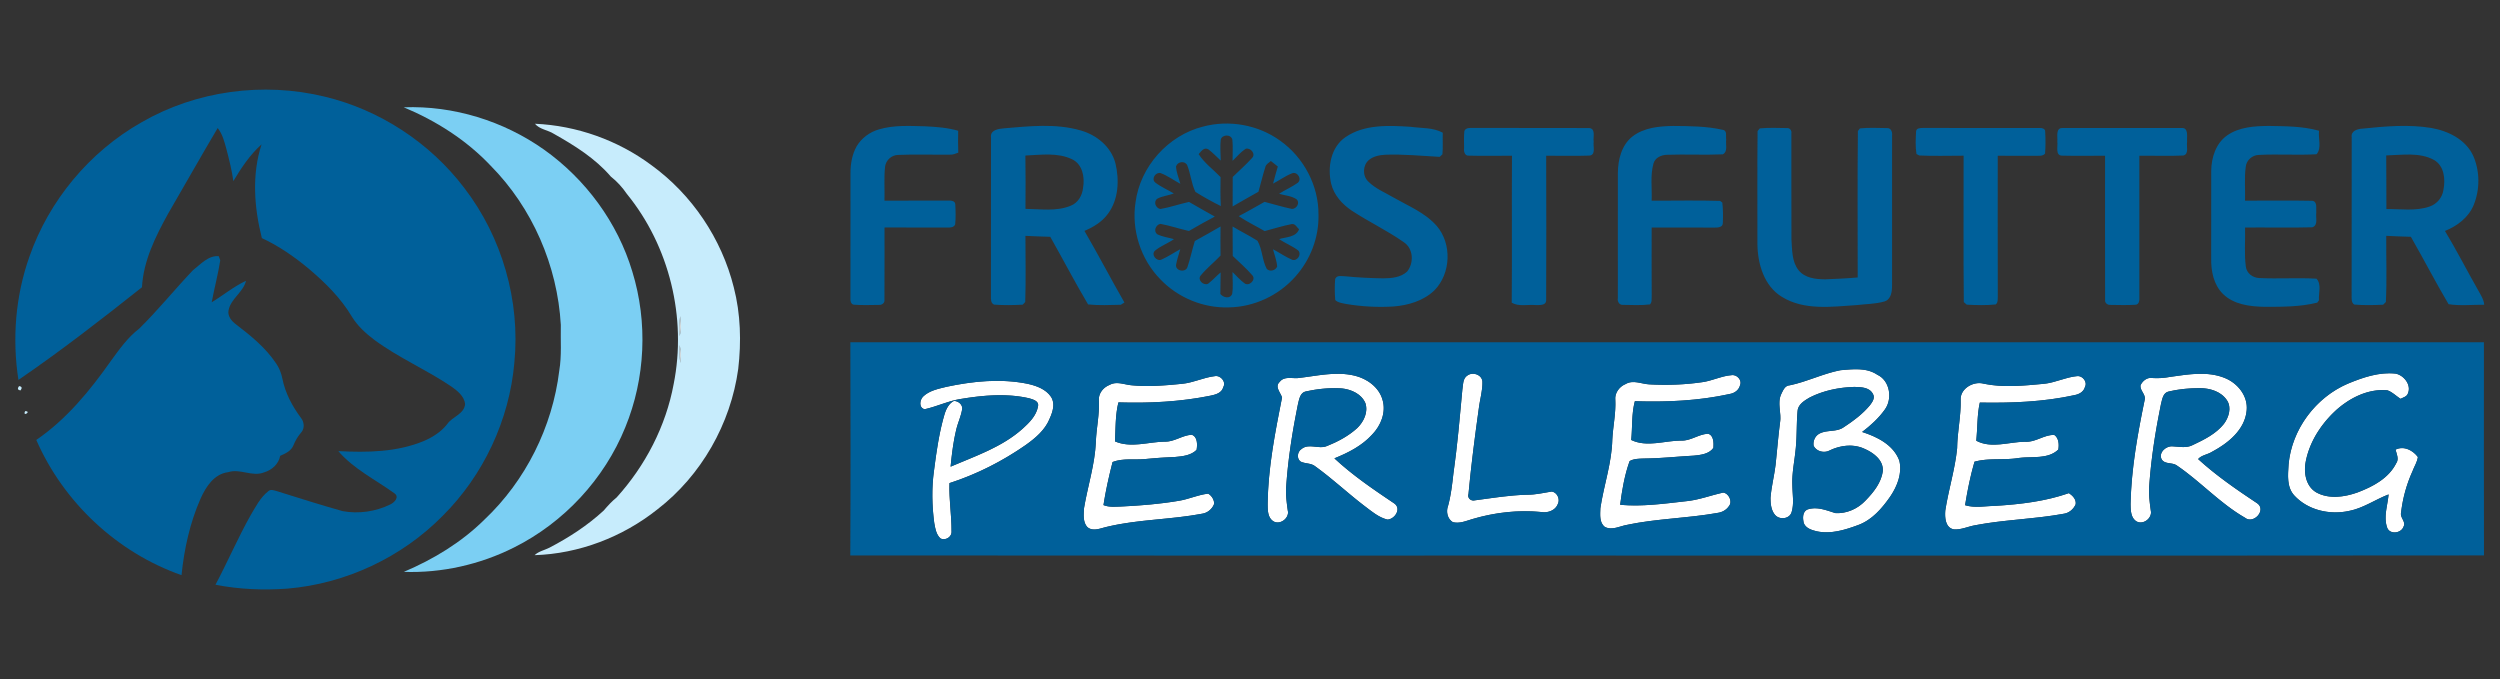 <svg xmlns="http://www.w3.org/2000/svg" viewBox="0 0 1200 326"><rect x="0" y="0" width="1200" height="326" fill="#333333" stroke="none"/><path fill="#fff" d="M326.46 151.76c.29 3.16.65 6.4-.2 9.51-.33-3.17-.13-6.36.2-9.51Zm-.2 13.89c.68 2.8.63 5.7.26 8.55-.35-2.84-.47-5.7-.26-8.55Zm557.24 12.04c5.9-.48 12.41-1.33 17.61 2.19 6.09 2.82 7.38 11.56 3.6 16.72-2.97 4.18-6.84 7.66-10.9 10.75 7.22 2.31 15.07 6.18 17.86 13.76 1.47 6.01-1 12.3-4.37 17.26-3.95 5.67-8.76 11.26-15.44 13.68-6.3 2.33-13.16 4.45-19.9 2.96-2.41-.59-5.3-1.47-6.19-4.07-.48-2.16-.62-5.14 1.66-6.33 4.56-1.66 9.19.32 13.53 1.67 5.38.34 10.73-2.06 14.41-5.94 3.86-3.96 7.67-8.64 8.38-14.3.32-5.25-4.58-8.8-8.89-10.65-5.29-2.45-11.44-1.65-16.56.79-2.63 1.48-6.43.57-7.76-2.2-.39-2.23.66-4.65 2.65-5.77 3.66-2.07 8.39-.63 11.86-3.19 4.56-2.98 9.01-6.28 12.51-10.5 1.15-1.52 2.59-3.51 1.43-5.44-1.66-3.22-5.79-3.29-8.93-3.35-7.35.2-14.8 1.73-21.39 5.07-2.56 1.49-5.71 3.36-5.85 6.68-.52 5.83-.26 11.7-.83 17.53-.53 6.02-1.94 11.98-1.66 18.06.05 4.26.93 8.68-.38 12.84-1.08 3.35-5.99 3.73-8.04 1.11-1.79-2.21-2.05-5.26-2.07-8 .43-5.36 1.79-10.6 2.44-15.93.73-6.73 1.25-13.49 2.13-20.2.82-4.58-1.49-9.42.62-13.81.84-1.71 1.74-4 3.97-4.12 8.37-1.72 16.11-5.68 24.5-7.27Zm243.64 6.4c7.18-2.96 14.87-5.59 22.76-4.75 3.98.79 7.64 5.41 5.92 9.46-.51 1.61-2.27 1.94-3.55 2.65-2.13-1.35-3.95-3.29-6.35-4.1-9-.84-17.7 3.47-24.31 9.28-7.13 6.44-12.75 14.9-14.75 24.37-1.2 5.41-.28 12.19 4.86 15.29 6.07 3.42 13.6 2.31 19.89.08 7.32-2.78 14.96-6.75 18.6-14.08 1.39-2.01.13-4.38-.35-6.47 3.98-1.95 8.26.28 10.72 3.55-.31 2.39-1.72 4.5-2.54 6.74a66.424 66.424 0 0 0-5.52 19.93c-.63 2.42 2.46 4.35 1.2 6.71-1.11 3.32-6.7 3.99-7.91.45-1.79-5.2.25-10.63.71-15.87-6.41 2.47-12.16 6.6-18.99 7.92-9.23 2.03-19.78-.34-26.29-7.44-3.65-3.99-3.03-9.78-2.73-14.75 1.49-16.95 13.02-32.35 28.63-38.97Zm-504.26-2.6c8.99-.98 18.19-3.34 27.2-1.2 6 1.39 11.88 5.54 13.56 11.72 1.73 5.95-.85 12.32-5.04 16.61-4.87 5.37-11.45 8.7-18.09 11.38 8.81 8.21 18.83 14.99 28.8 21.69 3.47 2.53.2 7.5-3.31 7.72-4.22-1.02-7.58-3.94-10.97-6.48-8.1-6.18-15.53-13.2-23.8-19.14-1.98-1.56-4.69-1.14-6.88-2.2-2.02-1.35-1.66-4.7.27-5.97 3.51-3.07 8.38.19 12.32-1.54 5.23-2.08 10.34-4.81 14.52-8.61 3.1-3.01 5.36-7.65 3.91-11.98-1.89-4.45-6.91-6.63-11.47-7.06-5.77-.37-11.61.25-17.24 1.5-2.66.68-3.07 3.81-3.64 6.05-2.62 12.91-4.71 25.96-5.62 39.12-.36 4 .18 7.99.73 11.94.95 3.72-3.97 7.32-7.17 5.01-2.52-1.84-2.46-5.28-2.49-8.07.2-17.27 3.56-34.3 6.91-51.18-.72-2.4-3.67-5.2-1.13-7.49 2.1-2.77 5.68-1.62 8.63-1.82Zm81.51-1.27c2.54-1.85 6.83-.42 7.17 2.86.14 4.39-1.21 8.64-1.73 12.97-1.91 13.65-3.67 27.33-4.95 41.05-.65 1.91 1.15 3.56 3.04 3.06 8.32-1.09 16.62-2.48 25.04-2.69 4.03.03 7.95-.91 11.9-1.53 2.61.44 4.07 3.65 2.9 5.97-1.13 3.08-4.76 4.37-7.81 3.88-11.04-1.1-22.27.17-32.9 3.28-3.14.89-6.39 2.42-9.7 1.56-2.58-1.56-3.32-5.02-2.3-7.73 1.42-5.15 2-10.46 2.6-15.74 1.89-13.32 3.04-26.73 4.28-40.13.4-2.33.15-5.37 2.46-6.81Zm112.53 3.24c4.82-.62 9.23-2.97 14.08-3.36 2.58-.53 5.34 2.32 4.21 4.85-.59 2.35-2.68 3.79-4.97 4.16-14.92 3.28-30.27 3.96-45.5 3.46-1.64 6.07-1.12 12.41-1.76 18.61 7.53 3.65 16.08.29 24.01.31 4.6.15 8.4-3.13 12.94-3.29 2.71.85 2.66 4.45 2.5 6.78-2.06 2.94-6.07 3.4-9.38 3.73-8 .42-15.98 1.34-23.99 1.38-2.31.1-4.78.05-6.83 1.24-2.43 6.72-3.62 13.89-4.55 20.97 10.51.95 21.05-.53 31.49-1.7 6.14-.57 11.92-2.82 17.9-4.15 2.68.23 4.68 4.27 2.84 6.47-1.23 1.86-3.28 2.99-5.47 3.27-14.36 2.58-29.08 2.72-43.37 5.73-3.51.59-7.28 2.8-10.74 1-2.7-2.07-2.23-5.95-2.15-8.95 1.65-11.03 5.46-21.75 5.73-32.97.33-6.38 1.76-12.68 1.44-19.1-.31-3.3 1.94-6.32 4.91-7.54 3.65-2.2 7.73 0 11.59.14 8.36.46 16.78.16 25.07-1.04Zm224.66-2.55c8.64-1.19 17.86-2.89 26.23.49 6.2 2.44 11.26 8.61 10.59 15.54-.81 9.33-8.93 15.83-16.63 19.91-2.09 1.35-5.08 1.61-6.67 3.5 8.73 7.98 18.54 14.7 28.37 21.24 4.57 3.29-1.85 10.21-5.9 6.9-12.02-6.91-21.44-17.47-32.9-25.2-2.17-1.38-5.59-.37-7.07-2.79-1.64-3.26 2.1-6.55 5.25-6.25 3.26.15 6.7.96 9.75-.68 5.4-2.54 11.05-5.33 14.85-10.09 2.36-3.13 3.82-7.84 1.47-11.36-2.8-4.21-8.15-5.8-12.97-5.81-5.07.01-10.18.46-15.11 1.66-2.65.67-2.99 3.8-3.58 6.01-2.64 12.89-4.69 25.92-5.62 39.05-.34 4.05.19 8.08.74 12.09.78 3.5-3.47 6.87-6.72 5.23-2.92-1.64-2.95-5.47-2.99-8.4.35-16.9 3.38-33.6 6.79-50.11.56-2.5-2.3-4.35-2.03-6.83.91-2.15 3.16-3.95 5.6-3.57 2.86.19 5.73.01 8.55-.53Zm-474.2 3.31c5.39-.51 10.32-3.02 15.67-3.66 2.75-.58 5.64 2.7 4.11 5.27-.69 2.77-3.63 3.58-6.07 4.08-14.53 2.96-29.44 3.69-44.24 3.23-1.54 6.12-1.32 12.46-1.66 18.71 7.58 3.32 15.97.25 23.87.14 4.61.12 8.44-3.08 12.97-3.31 2.83.94 2.74 4.81 2.33 7.24-2.69 2.71-6.74 3.1-10.35 3.43-4.71.19-9.4.49-14.09.97-5.29.54-10.79-.5-15.88 1.45-1.75 6.82-3.29 13.7-4.37 20.66 2.63 1.09 5.51.78 8.29.7 9.34-.45 18.69-1.19 27.92-2.76 4.77-.77 9.25-2.91 14.06-3.41 1.7 1.02 2.83 2.83 2.87 4.83-.86 2.46-3.15 4.4-5.73 4.78-15.07 2.87-30.6 2.71-45.56 6.26-3.08.61-6.76 2.55-9.57.2-2.26-2.43-1.78-6.13-1.61-9.18 1.78-10.63 5.24-21.03 5.67-31.87.27-6.69 1.83-13.29 1.43-20.01-.14-3.28 2.23-6.1 5.19-7.23 3.27-1.87 6.93-.16 10.35.17 8.12.83 16.31.13 24.4-.69Zm413.41.03c5.61-.49 10.73-3.23 16.33-3.72 2.53-.22 4.95 2.81 3.66 5.2-.58 2.3-2.78 3.52-4.96 3.91-14.92 3.29-30.28 3.85-45.5 3.59-1.35 6.01-1.07 12.21-1.71 18.31 7.18 3.89 15.66.56 23.36.5 5.01.36 9.15-3.4 14.07-3.28 2.2 1.49 2.36 4.64 1.95 7.03-4.98 4.77-12.64 3.18-18.89 4.03-7.08 1.2-14.38-.13-21.33 1.79-1.99 6.84-3.4 13.84-4.52 20.88 4.82 1.48 9.92.35 14.87.29 11.83-.75 23.69-2.16 34.94-6.09 1.8 1.21 3.62 2.99 3.25 5.39-1.03 2.37-3.25 4.24-5.86 4.54-14.05 2.58-28.43 2.8-42.46 5.52-3.37.59-6.63 2.2-10.08 1.96-4.16-.67-4.45-5.71-4.17-9.05 1.55-10.04 4.68-19.83 5.69-29.96.08-7.76 1.89-15.39 1.68-23.16-.28-5.45 6.16-9.07 10.99-7.78 9.44 1.99 19.17.98 28.69.1Zm-526.68 1.46c12.75-2.72 26.07-4.11 38.97-1.52 4.26.93 8.9 2.54 11.43 6.33 2.07 3.23.79 7.17-.65 10.36-2.17 5.45-6.8 9.36-11.45 12.68-11.25 7.84-23.61 14.11-36.66 18.33-.28 7.71 1.03 15.36.98 23.06.3 2.75-2.93 4.7-5.29 3.5-2.07-1.84-2.51-4.78-2.99-7.36-1.11-8.35-1.3-16.86-.13-25.21 1.19-9.25 2.5-18.54 5.19-27.5.8-2.35 2.07-4.79 4.39-5.95 1.96.08 3.9 1.48 3.98 3.57-.42 3.48-2.04 6.66-2.85 10.05-1.42 5.89-2.15 11.93-2.75 17.95 11.93-5.13 24.68-9.39 34.53-18.19 3.24-2.92 6.65-6.29 7.43-10.77.58-2.56-2.42-3.31-4.27-3.87-10.88-2.49-22.21-1.44-33.11.38-5.86.96-11.27 3.62-17.04 4.88-2.91-.68-2.37-4.56-.62-6.18 2.96-2.77 7.1-3.61 10.91-4.54Z"/><g fill="#00609a"><path d="M67.79 58.79c26.31-15.27 58.56-19.58 88.06-12.4 26.47 6.35 50.52 22.12 66.98 43.79 18.17 23.62 26.98 54.23 24.06 83.9-2.4 27.51-14.81 54.02-34.38 73.5-19.68 19.99-46.65 32.62-74.61 34.96-11.51.83-23.13.35-34.47-1.87 5.85-11.01 10.75-22.49 16.87-33.36 2.44-4.07 4.66-8.54 8.47-11.52 1.09-1.04 2.53-.48 3.78-.15 10.62 3.31 21.23 6.71 31.94 9.71 7.62 1.39 15.78.23 22.75-3.17 2-.89 4.7-3.62 2.03-5.43-9.06-6.54-19.51-11.61-26.88-20.22 13.84.74 28.26.52 41.25-4.93 4.19-1.84 8.18-4.4 11.03-8.04 2.44-3.63 8.1-4.68 8.59-9.63-.47-3.86-3.77-6.41-6.73-8.48-11.86-8.02-25.16-13.7-36.71-22.21-4.17-3.15-8.15-6.72-10.9-11.21-5.33-9.01-12.89-16.44-20.84-23.15-6.87-5.7-14.27-10.84-22.39-14.6-3.69-14.65-4.89-30.43-.14-44.98-5.56 4.97-9.74 11.28-13.55 17.63-.67-5.07-1.95-10.03-3.22-14.98-1.01-3.65-1.88-7.48-4.29-10.5-8.1 13.63-15.84 27.48-23.84 41.18-6.01 10.93-11.84 22.57-12.5 35.25-19.37 15.35-38.9 30.53-59.3 44.48-3.07-19.76-1.42-40.27 5.26-59.14 9.41-26.98 28.83-50.32 53.68-64.43Zm509.67 1.97c12.54-3.35 26.52-.86 37.04 6.79 11.3 8 18.5 21.6 18.37 35.49.27 10.87-3.88 21.69-11.12 29.75-7.96 9.03-19.76 14.54-31.81 14.75-12.26.44-24.55-4.62-32.99-13.5-9.42-9.6-13.94-23.7-11.89-36.99 2.27-17.14 15.64-32.08 32.4-36.29m8.49 6.28c-.37 3.33-.04 6.69 0 10.03-2.02-1.78-3.81-3.82-5.98-5.41-2.11-1.16-3.41 1.02-4.62 2.32 2.76 4.33 7.01 7.36 10.52 11.03-.08 4.63-.13 9.27.12 13.9-4.17-2.08-8.28-4.32-12.2-6.81-1.98-4.04-2.25-8.72-3.97-12.88-1.25-2.22-4.63-1.65-5.34.7.17 2.87 1.35 5.55 2.08 8.31-3.18-1.72-6.13-3.91-9.52-5.16-2.4-.51-4.54 2.79-2.55 4.52 2.74 2.14 5.98 3.48 8.94 5.27-2.61 1.02-5.53 1.19-7.98 2.54-1.94 1.51-.69 4.5 1.49 4.93 4.67-.8 9.16-2.39 13.79-3.4 4.07 2.43 8.26 4.65 12.37 7.02-4.2 2.19-8.31 4.55-12.41 6.92-4.6-1.02-9.07-2.58-13.7-3.42-2.19.45-3.44 3.35-1.6 4.94 2.53 1.29 5.4 1.63 8.12 2.38-2.91 2.07-6.4 3.24-9.12 5.56-2.07 1.9.88 5.43 3.19 4.24 3.12-1.4 5.95-3.34 8.96-4.95-.71 2.47-1.58 4.91-2.03 7.46-.43 3.08 4.73 3.92 5.49 1.03 1.38-4.08 2.23-8.31 3.52-12.42 4.15-2.26 8.23-4.63 12.34-6.97-.04 4.65-.06 9.31-.01 13.96-3.11 3.29-6.71 6.13-9.58 9.63-1.58 2.11 1.39 4.91 3.59 3.9 2.15-1.65 3.97-3.69 6.04-5.45-.06 3.45-.07 6.89-.13 10.34 1.39 1.77 4.72 2.57 5.68-.06.52-3.46.13-6.98.16-10.46 1.88 1.83 3.62 3.84 5.75 5.4 2.14 1.68 5.69-1.68 3.77-3.82-2.88-3.35-6.26-6.24-9.42-9.31-.07-4.71-.02-9.43-.07-14.14 3.92 2.4 8.09 4.38 11.95 6.87 2.36 4.1 2.21 9.29 4.45 13.48 1.47 1.53 4.2.81 5-1.09-.19-2.87-1.3-5.58-2.01-8.34 3.07 1.62 5.94 3.65 9.15 5.04 2.41.89 4.78-2.49 2.97-4.45-2.87-2.15-6.23-3.48-9.2-5.45 3.39-1.08 8.07-.78 9.61-4.73-1.08-.88-1.85-2.78-3.52-2.49-4.39.88-8.69 2.21-13.01 3.37-4.14-2.42-8.49-4.48-12.46-7.17 4.21-2.15 8.27-4.58 12.41-6.86 4.37 1.12 8.69 2.48 13.11 3.38 2.26.09 4.12-3.01 2.19-4.66-2.45-1.64-5.57-1.77-8.33-2.59 2.88-1.88 6.1-3.23 8.91-5.23 2.29-1.73-.12-5.69-2.73-4.59-3.21 1.27-6.01 3.35-9.06 4.93.7-2.75 1.48-5.48 2.28-8.21-1.1-.9-2.22-1.78-3.33-2.64-.91.87-2.29 1.44-2.62 2.77-1.28 3.95-2.18 8-3.35 11.99-4.13 2.35-8.3 4.63-12.39 7.05.03-4.72-.02-9.43.04-14.15 3.08-3.02 6.36-5.86 9.25-9.06 2.02-1.94-.65-5.13-3.03-4.48-2.39 1.6-4.26 3.82-6.29 5.81-.03-3.38.25-6.78-.09-10.15-.61-2.71-4.91-2.66-5.59-.02Zm-164.02-4.95c7.13-2.11 14.67-1.65 22.01-1.47 5.37.26 10.8.64 15.99 2.14-.08 3.51-.1 7.01.04 10.51-1.27.49-2.57 1.05-3.96.96-8.3.1-16.62-.23-24.91.13-3.2.06-5.91 2.56-6.28 5.72-.57 5.39-.11 10.83-.28 16.24 10.16-.05 20.32-.01 30.48-.04 1.32-.03 3.44 0 3.51 1.79.2 3.18.25 6.38-.04 9.55-.42 1.45-2.2 1.66-3.47 1.6-10.15-.03-20.3.04-30.45-.05-.06 11.58.06 23.16-.04 34.73.25 1.45-1.22 2.59-2.58 2.45-3.98.06-7.98.19-11.95-.08-1.63-.07-1.9-1.98-1.79-3.24.05-20.01.02-40.02.02-60.03 0-4.4.78-8.91 2.96-12.79 2.36-3.96 6.32-6.86 10.74-8.12Zm53.75 3.83c-.48-3.52 3.6-4.12 6.18-4.32 12.2-1.03 24.83-2.45 36.78.99 7.71 2.13 14.72 7.85 16.77 15.8 1.93 8.09 1.51 17.44-3.65 24.3-2.79 3.82-6.94 6.32-11.23 8.14 6.6 11.34 12.66 22.99 19.19 34.37-.44.27-1.31.82-1.75 1.09-5.22.11-10.5.38-15.69-.17-6.33-10.65-12.05-21.67-18.16-32.46-3.98-.08-7.95-.27-11.92-.45.02 10.58.25 21.18-.09 31.75-.3.32-.91.96-1.21 1.28-4.58.26-9.2.31-13.76-.02-1.69-.79-1.48-2.65-1.5-4.19.06-25.37-.01-50.74.04-76.11m16.5 8.74c.15 8.53.09 17.07.04 25.6 7.16.06 14.71 1.32 21.55-1.44 3.63-1.32 5.77-4.99 6.1-8.71.89-4.98-.24-11.29-5.27-13.66-6.96-3.36-14.98-2.1-22.42-1.79Zm153.66-8.84c9.07-6.21 20.74-5.62 31.22-4.96 5.16.75 10.76.26 15.46 2.84-.11 3.45.14 6.92-.15 10.36-.33.31-.98.93-1.31 1.23-8.69-.46-17.4-1.35-26.12-1.02-2.8.16-5.78.72-7.96 2.6-2.92 2.57-3.04 7.6-.2 10.28 3.48 3.46 8.14 5.32 12.32 7.77 7.09 4.05 15.03 7.23 20.53 13.53 7.4 8.6 6.82 22.92-1.16 30.96-5.19 4.98-12.42 7.11-19.44 7.69-7.62.5-15.29.07-22.82-1.18-1.83-.4-3.87-.56-5.29-1.89-.3-3.36-.3-6.75-.05-10.11.87-2.1 3.33-1.27 5.09-1.28 5.99.59 12.02.88 18.05.97 3.94-.04 8.32-.42 11.37-3.22 3.4-4.09 3.09-11.16-1.63-14.18-7.93-5.57-16.75-9.74-24.85-15.06-4.64-3.08-8.64-7.52-9.97-13.04-1.79-7.87-.15-17.46 6.91-22.29Zm57.05-2.92c.66-1.64 2.56-1.49 4.01-1.5 18.68.11 37.35-.05 56.02.08 3.14.36 1.66 4.46 2.04 6.58-.37 2.12 1.18 6.3-2.02 6.62-6.92.26-13.86.03-20.78.07.06 23.15.1 46.3-.01 69.44-.1 2.62-3.35 2.19-5.17 2.23-3.79-.31-7.91.84-11.36-1.12.2-23.52-.03-47.04.12-70.55-6.88-.02-13.76.15-20.63-.04-2.09.24-2.58-2.12-2.36-3.7-.02-2.7-.12-5.41.14-8.11Zm80.64 2.65c5.5-4.28 12.78-4.98 19.51-5.09 7.99.06 16.09.1 23.93 1.87 2.21.34 1.31 3.15 1.6 4.69-.34 2.34.91 5.67-1.61 7.06-8.96.41-17.95-.1-26.91.22-2.66.1-5.59 1.38-6.37 4.14-1.64 5.81-.64 11.92-.9 17.87 10.96.08 21.93-.22 32.87.13.27.2.8.6 1.06.81.37 3.28.38 6.62.24 9.92-.08 2.02-2.5 2.1-3.97 2.07-10.07-.03-20.13-.03-30.19-.02-.01 10.92-.05 21.84.02 32.76-.12 1.39.28 3.07-.85 4.15-4.3.52-8.67.25-12.99.21-1.78.13-2.74-1.74-2.41-3.29.01-19.99-.01-39.99.01-59.98.03-6.37 1.75-13.38 6.96-17.52Zm61.14-3.91c4.38-.45 8.82-.2 13.22-.16 1.28-.08 2.18 1.23 1.97 2.44.04 17.05-.05 34.09.03 51.14.37 4.94.15 10.48 3.38 14.59 3 3.83 8.24 4.39 12.77 4.43 5.22-.22 10.44-.43 15.65-.9.01-23.43-.17-46.88.09-70.3.25-.31.75-.93 1-1.25 4.32-.44 8.72-.21 13.07-.14 1.84-.11 2.55 1.95 2.34 3.47-.02 24.01 0 48.03-.01 72.04.01 2.9-.4 6.75-3.72 7.72-4.4 1.26-9.06 1.2-13.57 1.75-11.81.78-24.83 2.59-35.46-3.9-8.71-5.2-11.8-15.98-11.88-25.55.04-18.02-.12-36.05.08-54.07.26-.33.78-.99 1.04-1.31Zm75.05 1.38c.15-1.6 2.09-1.57 3.28-1.6 18.67.03 37.35 0 56.03.02 1.04-.08 2.68.29 2.65 1.65.2 3.54.23 7.11-.06 10.65-1.14 1.35-3.07.94-4.6 1.06-6.04-.04-12.08-.01-18.11-.04-.01 22.42-.05 44.84.02 67.25-.08 1.41.24 3.07-.97 4.12-4.61.49-9.3.34-13.93.11-.35-.31-1.06-.93-1.41-1.23-.25-23.42-.05-46.86-.1-70.28-7.09-.03-14.2.26-21.28-.1-.33-.18-1-.53-1.34-.7-.58-3.6-.38-7.29-.18-10.91Zm67.8 4.99c.21-2.25-.99-6.74 2.59-6.56 19-.03 37.99-.04 56.99 0 3.63-.29 2.5 4.33 2.7 6.58-.4 2.12 1.06 5.96-1.83 6.62-7.02.33-14.06.03-21.08.11-.02 22.78-.01 45.56 0 68.34.08 1.25-.25 3.1-1.82 3.18-4.02.25-8.07.13-12.09.07-1.38.13-2.78-.99-2.53-2.43-.07-23.05-.02-46.11-.02-69.17-6.86-.02-13.72.14-20.57-.04-3.5 0-1.99-4.48-2.34-6.7Zm81.51-3.02c5.78-4.04 13.15-4.49 19.98-4.54 8.07.14 16.29.12 24.13 2.31-.49 3.66 1.4 8.29-1.2 11.28-9.22.53-18.48-.16-27.7.32-3.19.07-5.96 2.54-6.29 5.73-.73 5.37-.17 10.82-.34 16.23 10.77.03 21.54-.16 32.31.07 2.57.36 1.69 3.78 1.89 5.61-.39 2.34 1.1 6.08-1.9 7.1-10.76.29-21.53.02-32.29.11.19 6.23-.46 12.51.37 18.7.35 3.22 3.28 5.44 6.41 5.55 9.15.46 18.35-.22 27.5.31 2.55 2.64.94 7.03 1.19 10.39l-.83 1.11c-8.22 2.05-16.81 2-25.24 2.01-7.02-.13-14.86-1.05-20.08-6.26-4.42-4.4-5.69-10.94-5.58-16.96.04-14.02-.01-28.04.02-42.06.06-6.36 2.22-13.22 7.65-17.01Zm64.99-3.25c10.9-1.12 22.01-2.11 32.9-.33 8.18 1.39 16.72 5.57 20.28 13.51 3.2 7.37 3.19 16.15.13 23.57-2.49 5.95-7.91 10.02-13.75 12.37 5.62 9.35 10.58 19.07 15.98 28.55 1.2 2.17 2.64 4.32 2.86 6.87-5.69-.06-11.51.62-17.11-.27-6.29-10.63-11.96-21.63-18.09-32.35-3.96-.08-7.9-.27-11.83-.46-.07 10.58.34 21.2-.18 31.76-.33.33-.99.97-1.32 1.3-4.59.22-9.23.31-13.81-.06-1.51-.91-1.28-2.72-1.31-4.21.06-25.37-.02-50.73.04-76.09-.51-3.08 2.82-4.06 5.21-4.16m11.36 12.87c.13 8.57-.01 17.15.08 25.73 6.91-.07 14.1 1.12 20.79-1.22 3.5-1.18 6.12-4.38 6.6-8.04 1.01-5.05.38-11.53-4.58-14.33-7-3.77-15.28-2.34-22.89-2.14Z"/><path d="M92.67 129.66c3.61-2.8 7.42-7.18 12.34-6.68.18.5.53 1.49.71 1.99-1.05 6.75-2.86 13.39-4.1 20.12 5.54-3.35 10.59-7.58 16.47-10.31-1.33 5.54-7.31 8.52-8.39 14.2-.53 2.81 1.51 5.19 3.61 6.75 7.13 5.43 14.24 11.23 19.26 18.76 1.51 2.21 2.49 4.73 2.99 7.36 1.38 6.87 4.75 13.17 8.91 18.75 1.56 1.94 1.84 4.98.16 6.93-1.64 1.87-2.88 4-3.82 6.3-1.09 2.67-3.86 3.89-6.33 4.97-.72 3.97-4 6.85-7.75 7.95-5.69 2.27-11.46-1.99-17.24-.1-6.74.85-10.67 7.01-13.21 12.68-5.12 11.61-7.88 24.16-9.15 36.75-30.87-10.82-56.64-34.96-69.71-64.91 14.53-9.93 25.79-23.7 35.83-37.96 4.04-5.55 8.05-11.24 13.55-15.45 9.09-8.92 17.09-18.89 25.87-28.1Zm315.5 34.63c261.37-.05 522.74-.03 784.11-.01 0 34.11-.06 68.21.03 102.32-155.43.17-310.86.02-466.29.07-105.96-.04-211.92.08-317.88-.06.18-34.1.12-68.21.03-102.32m475.33 13.4c-8.39 1.59-16.13 5.55-24.5 7.27-2.23.12-3.13 2.41-3.97 4.12-2.11 4.39.2 9.23-.62 13.81-.88 6.71-1.4 13.47-2.13 20.2-.65 5.33-2.01 10.57-2.44 15.93.02 2.74.28 5.79 2.07 8 2.05 2.62 6.96 2.24 8.04-1.11 1.31-4.16.43-8.58.38-12.84-.28-6.08 1.13-12.04 1.66-18.06.57-5.83.31-11.7.83-17.53.14-3.32 3.29-5.19 5.85-6.68 6.59-3.34 14.04-4.87 21.39-5.07 3.14.06 7.27.13 8.93 3.35 1.16 1.93-.28 3.92-1.43 5.44-3.5 4.22-7.95 7.52-12.51 10.5-3.47 2.56-8.2 1.12-11.86 3.19-1.99 1.12-3.04 3.54-2.65 5.77 1.33 2.77 5.13 3.68 7.76 2.2 5.12-2.44 11.27-3.24 16.56-.79 4.31 1.85 9.21 5.4 8.89 10.65-.71 5.66-4.52 10.34-8.38 14.3-3.68 3.88-9.03 6.28-14.41 5.94-4.34-1.35-8.97-3.33-13.53-1.67-2.28 1.19-2.14 4.17-1.66 6.33.89 2.6 3.78 3.48 6.19 4.07 6.74 1.49 13.6-.63 19.9-2.96 6.68-2.42 11.49-8.01 15.44-13.68 3.37-4.96 5.84-11.25 4.37-17.26-2.79-7.58-10.64-11.45-17.86-13.76 4.06-3.09 7.93-6.57 10.9-10.75 3.78-5.16 2.49-13.9-3.6-16.72-5.2-3.52-11.71-2.67-17.61-2.19m243.64 6.4c-15.61 6.62-27.14 22.02-28.63 38.97-.3 4.97-.92 10.76 2.73 14.75 6.51 7.1 17.06 9.47 26.29 7.44 6.83-1.32 12.58-5.45 18.99-7.92-.46 5.24-2.5 10.67-.71 15.87 1.21 3.54 6.8 2.87 7.91-.45 1.26-2.36-1.83-4.29-1.2-6.71.79-6.88 2.65-13.63 5.52-19.93.82-2.24 2.23-4.35 2.54-6.74-2.46-3.27-6.74-5.5-10.72-3.55.48 2.09 1.74 4.46.35 6.47-3.64 7.33-11.28 11.3-18.6 14.08-6.29 2.23-13.82 3.34-19.89-.08-5.14-3.1-6.06-9.88-4.86-15.29 2-9.47 7.62-17.93 14.75-24.37 6.61-5.81 15.31-10.12 24.31-9.28 2.4.81 4.22 2.75 6.35 4.1 1.28-.71 3.04-1.04 3.55-2.65 1.72-4.05-1.94-8.67-5.92-9.46-7.89-.84-15.58 1.79-22.76 4.75m-504.26-2.6c-2.95.2-6.53-.95-8.63 1.82-2.54 2.29.41 5.09 1.13 7.49-3.35 16.88-6.71 33.91-6.91 51.18.03 2.79-.03 6.23 2.49 8.07 3.2 2.31 8.12-1.29 7.17-5.01-.55-3.95-1.09-7.94-.73-11.94.91-13.16 3-26.21 5.62-39.12.57-2.24.98-5.37 3.64-6.05 5.63-1.25 11.47-1.87 17.24-1.5 4.56.43 9.58 2.61 11.47 7.06 1.45 4.33-.81 8.97-3.91 11.98-4.18 3.8-9.29 6.53-14.52 8.61-3.94 1.73-8.81-1.53-12.32 1.54-1.93 1.27-2.29 4.62-.27 5.97 2.19 1.06 4.9.64 6.88 2.2 8.27 5.94 15.7 12.96 23.8 19.14 3.39 2.54 6.75 5.46 10.97 6.48 3.51-.22 6.78-5.19 3.31-7.72-9.97-6.7-19.99-13.48-28.8-21.69 6.64-2.68 13.22-6.01 18.09-11.38 4.19-4.29 6.77-10.66 5.04-16.61-1.68-6.18-7.56-10.33-13.56-11.72-9.01-2.14-18.21.22-27.2 1.2m81.51-1.27c-2.31 1.44-2.06 4.48-2.46 6.81-1.24 13.4-2.39 26.81-4.28 40.13-.6 5.28-1.18 10.59-2.6 15.74-1.02 2.71-.28 6.17 2.3 7.73 3.31.86 6.56-.67 9.7-1.56 10.63-3.11 21.86-4.38 32.9-3.28 3.05.49 6.68-.8 7.81-3.88 1.17-2.32-.29-5.53-2.9-5.97-3.95.62-7.87 1.56-11.9 1.53-8.42.21-16.72 1.6-25.04 2.69-1.89.5-3.69-1.15-3.04-3.06 1.28-13.72 3.04-27.4 4.95-41.05.52-4.33 1.87-8.58 1.73-12.97-.34-3.28-4.63-4.71-7.17-2.86m112.53 3.24c-8.29 1.2-16.71 1.5-25.07 1.04-3.86-.14-7.94-2.34-11.59-.14-2.97 1.22-5.22 4.24-4.91 7.54.32 6.42-1.11 12.72-1.44 19.1-.27 11.22-4.08 21.94-5.73 32.97-.08 3-.55 6.88 2.15 8.95 3.46 1.8 7.23-.41 10.74-1 14.29-3.01 29.01-3.15 43.37-5.73 2.19-.28 4.24-1.41 5.47-3.27 1.84-2.2-.16-6.24-2.84-6.47-5.98 1.33-11.76 3.58-17.9 4.15-10.44 1.17-20.98 2.65-31.49 1.7.93-7.08 2.12-14.25 4.55-20.97 2.05-1.19 4.52-1.14 6.83-1.24 8.01-.04 15.99-.96 23.99-1.38 3.31-.33 7.32-.79 9.38-3.73.16-2.33.21-5.93-2.5-6.78-4.54.16-8.34 3.44-12.94 3.29-7.93-.02-16.48 3.34-24.01-.31.64-6.2.12-12.54 1.76-18.61 15.23.5 30.58-.18 45.5-3.46 2.29-.37 4.38-1.81 4.97-4.16 1.13-2.53-1.63-5.38-4.21-4.85-4.85.39-9.26 2.74-14.08 3.36m224.66-2.55c-2.82.54-5.69.72-8.55.53-2.44-.38-4.69 1.42-5.6 3.57-.27 2.48 2.59 4.33 2.03 6.83-3.41 16.51-6.44 33.21-6.79 50.11.04 2.93.07 6.76 2.99 8.4 3.25 1.64 7.5-1.73 6.72-5.23-.55-4.01-1.08-8.04-.74-12.09.93-13.13 2.98-26.16 5.62-39.05.59-2.21.93-5.34 3.58-6.01 4.93-1.2 10.04-1.65 15.11-1.66 4.82.01 10.17 1.6 12.97 5.81 2.35 3.52.89 8.23-1.47 11.36-3.8 4.76-9.45 7.55-14.85 10.09-3.05 1.64-6.49.83-9.75.68-3.15-.3-6.89 2.99-5.25 6.25 1.48 2.42 4.9 1.41 7.07 2.79 11.46 7.73 20.88 18.29 32.9 25.2 4.05 3.31 10.47-3.61 5.9-6.9-9.83-6.54-19.64-13.26-28.37-21.24 1.59-1.89 4.58-2.15 6.67-3.5 7.7-4.08 15.82-10.58 16.63-19.91.67-6.93-4.39-13.1-10.59-15.54-8.37-3.38-17.59-1.68-26.23-.49m-474.2 3.31c-8.09.82-16.28 1.52-24.4.69-3.42-.33-7.08-2.04-10.35-.17-2.96 1.13-5.33 3.95-5.19 7.23.4 6.72-1.16 13.32-1.43 20.01-.43 10.84-3.89 21.24-5.67 31.87-.17 3.05-.65 6.75 1.61 9.18 2.81 2.35 6.49.41 9.57-.2 14.96-3.55 30.49-3.39 45.56-6.26 2.58-.38 4.87-2.32 5.73-4.78-.04-2-1.17-3.81-2.87-4.83-4.81.5-9.29 2.64-14.06 3.41-9.23 1.57-18.58 2.31-27.92 2.76-2.78.08-5.66.39-8.29-.7 1.08-6.96 2.62-13.84 4.37-20.66 5.09-1.95 10.59-.91 15.88-1.45 4.69-.48 9.38-.78 14.09-.97 3.61-.33 7.66-.72 10.35-3.43.41-2.43.5-6.3-2.33-7.24-4.53.23-8.36 3.43-12.97 3.31-7.9.11-16.29 3.18-23.87-.14.34-6.25.12-12.59 1.66-18.71 14.8.46 29.71-.27 44.24-3.23 2.44-.5 5.38-1.31 6.07-4.08 1.53-2.57-1.36-5.85-4.11-5.27-5.35.64-10.28 3.15-15.67 3.66m413.41.03c-9.52.88-19.25 1.89-28.69-.1-4.83-1.29-11.27 2.33-10.99 7.78.21 7.77-1.6 15.4-1.68 23.16-1.01 10.13-4.14 19.92-5.69 29.96-.28 3.34.01 8.38 4.17 9.05 3.45.24 6.71-1.37 10.08-1.96 14.03-2.72 28.41-2.94 42.46-5.52 2.61-.3 4.83-2.17 5.86-4.54.37-2.4-1.45-4.18-3.25-5.39-11.25 3.93-23.11 5.34-34.94 6.09-4.95.06-10.05 1.19-14.87-.29 1.12-7.04 2.53-14.04 4.52-20.88 6.95-1.92 14.25-.59 21.33-1.79 6.25-.85 13.91.74 18.89-4.03.41-2.39.25-5.54-1.95-7.03-4.92-.12-9.06 3.64-14.07 3.28-7.7.06-16.18 3.39-23.36-.5.64-6.1.36-12.3 1.71-18.31 15.22.26 30.58-.3 45.5-3.59 2.18-.39 4.38-1.61 4.96-3.91 1.29-2.39-1.13-5.42-3.66-5.2-5.6.49-10.72 3.23-16.33 3.72m-526.68 1.46c-3.81.93-7.95 1.77-10.91 4.54-1.75 1.62-2.29 5.5.62 6.18 5.77-1.26 11.18-3.92 17.04-4.88 10.9-1.82 22.23-2.87 33.11-.38 1.85.56 4.85 1.31 4.27 3.87-.78 4.48-4.19 7.85-7.43 10.77-9.85 8.8-22.6 13.06-34.53 18.19.6-6.02 1.33-12.06 2.75-17.95.81-3.39 2.43-6.57 2.85-10.05-.08-2.09-2.02-3.49-3.98-3.57-2.32 1.16-3.59 3.6-4.39 5.95-2.69 8.96-4 18.25-5.19 27.5-1.17 8.35-.98 16.86.13 25.21.48 2.58.92 5.52 2.99 7.36 2.36 1.2 5.59-.75 5.29-3.5.05-7.7-1.26-15.35-.98-23.06 13.05-4.22 25.41-10.49 36.66-18.33 4.65-3.32 9.28-7.23 11.45-12.68 1.44-3.19 2.72-7.13.65-10.36-2.53-3.79-7.17-5.4-11.43-6.33-12.9-2.59-26.22-1.2-38.97 1.52Z"/></g><path fill="#7bcff3" d="M193.8 51.5c23.89-.88 47.9 6.56 67.38 20.35 19.97 14.21 35.29 35 42.34 58.53 7.49 24.31 6.28 51.18-3.37 74.71-10.05 24.85-29.47 45.73-53.44 57.71-16.29 8.19-34.66 12.32-52.89 11.7 14.21-6.02 27.68-14.17 38.7-25.08 19.8-18.69 32.66-44.51 35.93-71.52 1.22-7.27.57-14.65.74-21.97-1.61-28.39-13.67-56.2-33.71-76.43-11.61-12.28-26.14-21.5-41.68-28Z"/><path fill="#c7ecfc" d="M256.77 59.4c20.04.87 39.78 7.89 55.87 19.85 19.51 14.13 33.75 35.32 39.58 58.68 3.3 12.75 3.65 26.13 2.13 39.16-3.61 26.36-17.76 51.22-38.86 67.46-16.66 13.24-37.58 21.26-58.89 21.93 1.99-1.89 4.77-2.39 7.15-3.6 9.37-4.89 18.31-10.68 26.08-17.87 1.88-2.24 3.87-4.38 6.15-6.23 13.79-15.24 23.64-34.19 27.39-54.47 6.32-31.74-2-66.1-22.47-91.22-2.15-3.14-4.68-5.97-7.68-8.31-7.49-8.76-17.44-14.95-27.39-20.56-2.89-1.84-6.8-2.09-9.06-4.82m69.69 92.36c-.33 3.15-.53 6.34-.2 9.51.85-3.11.49-6.35.2-9.51m-.2 13.89c-.21 2.85-.09 5.71.26 8.55.37-2.85.42-5.75-.26-8.55ZM9.13 185.34c1.38.15 1.62.83.74 2.05-1.38-.16-1.63-.84-.74-2.05Zm2.93 12.01c3.34.01-1.43 3.02 0 0Z"/></svg>